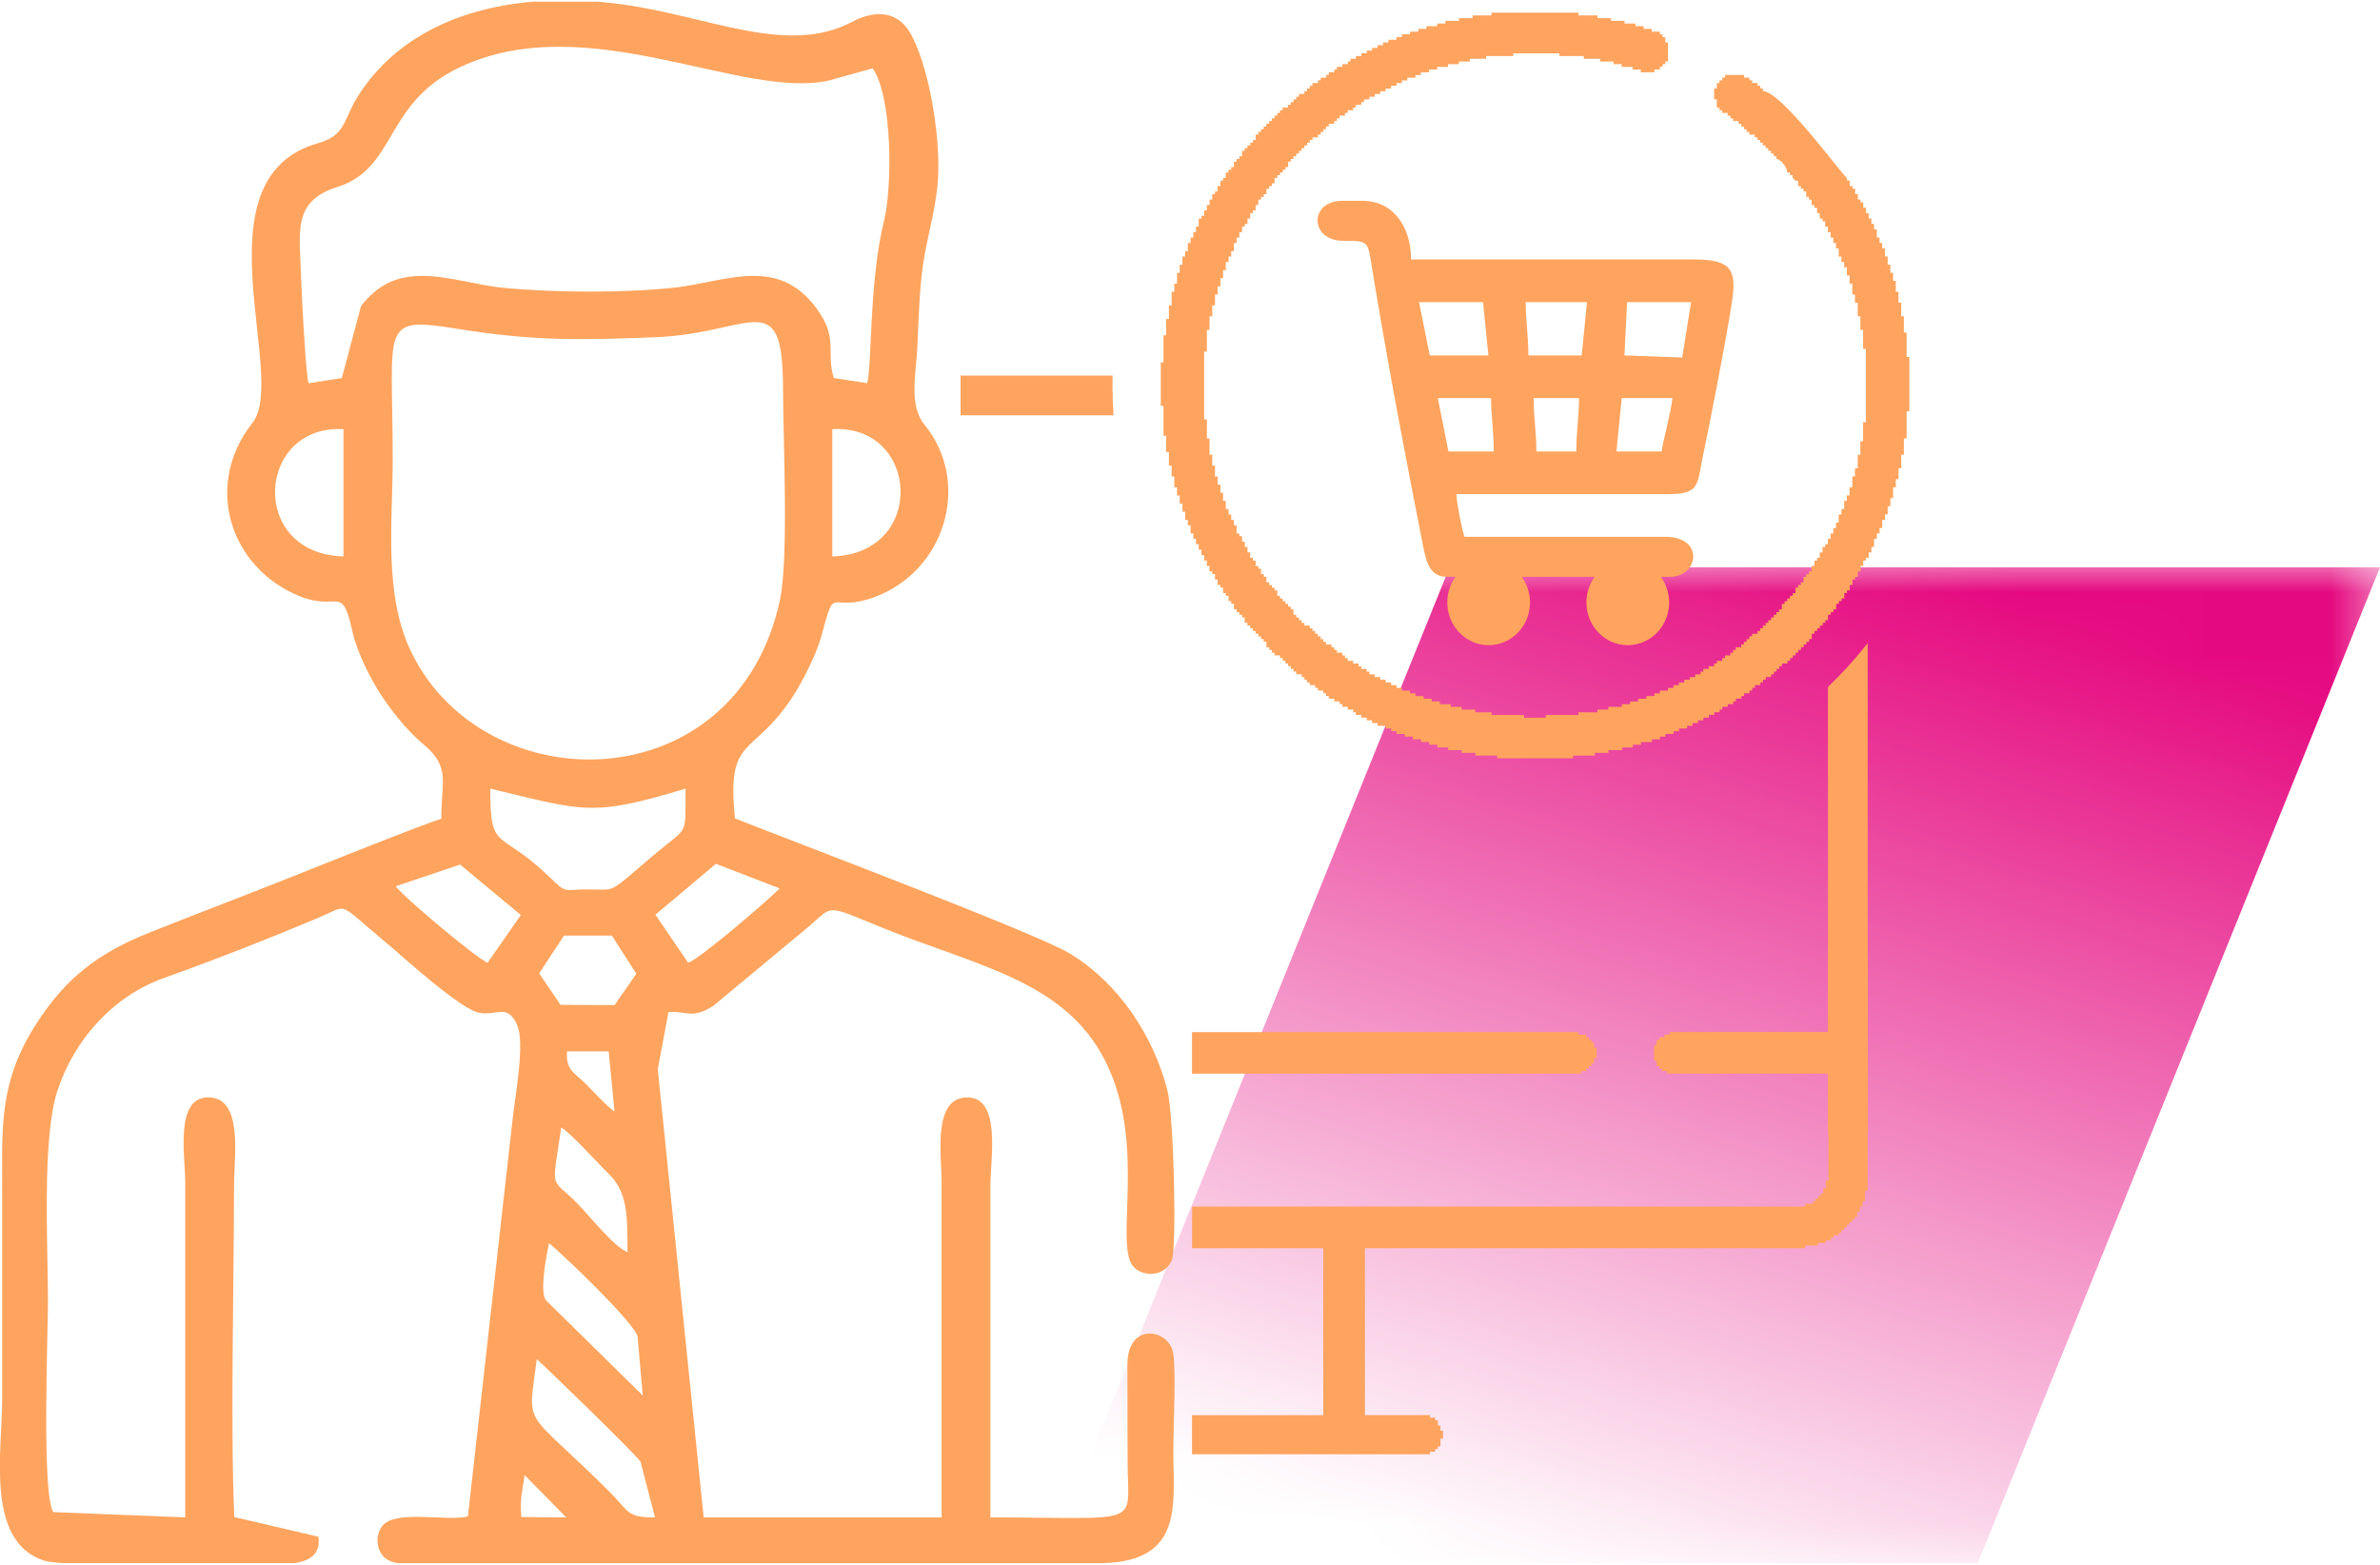 <?xml version="1.0" encoding="UTF-8"?>
<!DOCTYPE svg PUBLIC "-//W3C//DTD SVG 1.1//EN" "http://www.w3.org/Graphics/SVG/1.1/DTD/svg11.dtd">
<!-- Creator: CorelDRAW -->
<svg xmlns="http://www.w3.org/2000/svg" xml:space="preserve" width="257px" height="169px" style="shape-rendering:geometricPrecision; text-rendering:geometricPrecision; image-rendering:optimizeQuality; fill-rule:evenodd; clip-rule:evenodd"
viewBox="0 0 38.303 25.132"
 xmlns:xlink="http://www.w3.org/1999/xlink">
 <defs>
  <style type="text/css">
   <![CDATA[
    .fil0 {fill:#E5097F}
    .fil1 {fill:#FFA45E}
    .fil2 {fill:#FFA45E;fill-rule:nonzero}
   ]]>
  </style>
   <mask id="id0">
  <linearGradient id="id1" gradientUnits="userSpaceOnUse" x1="30.255" y1="8.806" x2="24.902" y2="25.43">
   <stop offset="0" style="stop-opacity:1; stop-color:white"/>
   <stop offset="1" style="stop-opacity:0; stop-color:white"/>
  </linearGradient>
    <rect style="fill:url(#id1)" x="16.678" y="8.927" width="21.801" height="16.381"/>
   </mask>
 </defs>
 <g id="Layer_x0020_1">
  <polygon class="fil0" style="mask:url(#id0)" points="23.328,9.103 38.303,9.103 31.829,25.132 16.854,25.132 "/>
  <g id="_565530936">
   <path id="_565531464" class="fil1" d="M19.184 20.062l2.112 0 0 2.687 -2.112 0 0 0.629 3.83 0 0 -0.042 0.084 0 0 -0.042 0.042 0 0 -0.042 0.042 0 0 -0.126 0.041 0 0 -0.126 -0.041 0 0 -0.084 -0.042 0 0 -0.084 -0.042 0 0 -0.042 -0.084 0 0 -0.042 -1.047 0 0 -2.687 7.083 0 0 -0.042 0.209 0 0 -0.042 0.126 0 0 -0.042 0.084 0 0 -0.042 0.042 0 0 -0.041 0.084 0 0 -0.042 0.042 0 0 -0.042 0.042 0 0 -0.041 0.042 0 0 -0.042 0.042 0 0 -0.041 0.042 0 0 -0.042 0.042 0 0 -0.042 0.042 0 0 -0.084 0.042 0 0 -0.084 0.042 0 0 -0.084 0.042 0 0 -0.168 0.042 0 0 -3.728 -0.629 0 0 1.171 -2.557 0 0 0.042 -0.084 0 0 0.042 -0.084 0 0 0.042 -0.042 0 0 0.084 -0.042 0 0 0.251 0.042 0 0 0.084 0.042 0 0 0.041 0.042 0 0 0.042 0.084 0 0 0.041 2.598 0 0 1.719 -0.042 0 0 0.126 -0.042 0 0 0.084 -0.041 0 0 0.042 -0.042 0 0 0.042 -0.041 0 0 0.042 -0.042 0 0 0.042 -0.126 0 0 0.042 -9.866 0 0 0.671zm0 -3.479l6.219 0 0 0.042 0.126 0 0 0.042 0.042 0 0 0.042 0.042 0 0 0.042 0.042 0 0 0.084 0.042 0 0 0.167 -0.042 0 0 0.084 -0.042 0 0 0.042 -0.042 0 0 0.041 -0.042 0 0 0.042 -0.084 0 0 0.041 -6.261 0 0 -0.67z"/>
   <path id="_565531536" class="fil1" d="M29.725 2.835l0 0.044 0.044 0 0 0.087 0.044 0 0 0.044 0.043 0 0 0.087 0.044 0 0 0.087 0.043 0 0 0.044 0.044 0 0 0.087 0.044 0 0 0.087 0.043 0 0 0.087 0.044 0 0 0.087 0.043 0 0 0.088 0.044 0 0 0.131 0.044 0 0 0.087 0.043 0 0 0.087 0.044 0 0 0.131 0.044 0 0 0.131 0.043 0 0 0.131 0.044 0 0 0.131 0.043 0 0 0.175 0.044 0 0 0.175 0.044 0 0 0.219 0.043 0 0 0.262 0.044 0 0 0.394 0.044 0 0 0.874 -0.044 0 0 0.437 -0.044 0 0 0.262 -0.043 0 0 0.218 -0.044 0 0 0.175 -0.044 0 0 0.131 -0.043 0 0 0.175 -0.044 0 0 0.131 -0.043 0 0 0.131 -0.044 0 0 0.087 -0.044 0 0 0.131 -0.043 0 0 0.087 -0.044 0 0 0.087 -0.044 0 0 0.131 -0.043 0 0 0.087 -0.044 0 0 0.087 -0.043 0 0 0.044 -0.044 0 0 0.087 -0.044 0 0 0.087 -0.043 0 0 0.088 -0.044 0 0 0.043 -0.043 0 0 0.088 -0.044 0 0 0.087 -0.044 0 0 0.044 -0.043 0 0 0.087 -0.044 0 0 0.043 -0.044 0 0 0.044 -0.043 0 0 0.087 -0.044 0 0 0.044 -0.043 0 0 0.043 -0.044 0 0 0.088 -0.044 0 0 0.043 -0.043 0 0 0.044 -0.044 0 0 0.043 -0.043 0 0 0.044 -0.044 0 0 0.044 -0.044 0 0 0.087 -0.043 0 0 0.044 -0.044 0 0 0.043 -0.044 0 0 0.044 -0.043 0 0 0.043 -0.044 0 0 0.044 -0.043 0 0 0.044 -0.044 0 0 0.043 -0.044 0 0 0.044 -0.043 0 0 0.044 -0.088 0 0 0.043 -0.043 0 0 0.044 -0.044 0 0 0.043 -0.043 0 0 0.044 -0.044 0 0 0.044 -0.087 0 0 0.043 -0.044 0 0 0.044 -0.043 0 0 0.043 -0.088 0 0 0.044 -0.043 0 0 0.044 -0.044 0 0 0.043 -0.087 0 0 0.044 -0.044 0 0 0.043 -0.087 0 0 0.044 -0.044 0 0 0.044 -0.087 0 0 0.043 -0.087 0 0 0.044 -0.044 0 0 0.044 -0.087 0 0 0.043 -0.087 0 0 0.044 -0.087 0 0 0.043 -0.088 0 0 0.044 -0.087 0 0 0.044 -0.087 0 0 0.043 -0.131 0 0 0.044 -0.087 0 0 0.044 -0.131 0 0 0.043 -0.087 0 0 0.044 -0.131 0 0 0.043 -0.175 0 0 0.044 -0.131 0 0 0.044 -0.175 0 0 0.043 -0.219 0 0 0.044 -0.218 0 0 0.044 -0.35 0 0 0.043 -1.224 0 0 -0.043 -0.35 0 0 -0.044 -0.219 0 0 -0.044 -0.218 0 0 -0.043 -0.175 0 0 -0.044 -0.131 0 0 -0.044 -0.131 0 0 -0.043 -0.131 0 0 -0.044 -0.131 0 0 -0.043 -0.131 0 0 -0.044 -0.087 0 0 -0.044 -0.088 0 0 -0.043 -0.131 0 0 -0.044 -0.088 0 0 -0.044 -0.087 0 0 -0.043 -0.087 0 0 -0.044 -0.087 0 0 -0.043 -0.044 0 0 -0.044 -0.087 0 0 -0.044 -0.087 0 0 -0.043 -0.044 0 0 -0.044 -0.087 0 0 -0.044 -0.087 0 0 -0.043 -0.044 0 0 -0.044 -0.044 0 0 -0.043 -0.087 0 0 -0.044 -0.044 0 0 -0.044 -0.087 0 0 -0.043 -0.044 0 0 -0.044 -0.043 0 0 -0.043 -0.044 0 0 -0.044 -0.087 0 0 -0.044 -0.044 0 0 -0.043 -0.043 0 0 -0.044 -0.044 0 0 -0.043 -0.043 0 0 -0.044 -0.044 0 0 -0.044 -0.044 0 0 -0.043 -0.087 0 0 -0.044 -0.043 0 0 -0.044 -0.044 0 0 -0.043 -0.044 0 0 -0.087 -0.043 0 0 -0.044 -0.044 0 0 -0.044 -0.044 0 0 -0.043 -0.043 0 0 -0.044 -0.044 0 0 -0.044 -0.043 0 0 -0.043 -0.044 0 0 -0.044 -0.044 0 0 -0.087 -0.043 0 0 -0.044 -0.044 0 0 -0.043 -0.044 0 0 -0.044 -0.043 0 0 -0.087 -0.044 0 0 -0.044 -0.043 0 0 -0.087 -0.044 0 0 -0.043 -0.044 0 0 -0.088 -0.043 0 0 -0.043 -0.044 0 0 -0.088 -0.043 0 0 -0.087 -0.044 0 0 -0.044 -0.044 0 0 -0.087 -0.043 0 0 -0.087 -0.044 0 0 -0.087 -0.043 0 0 -0.087 -0.044 0 0 -0.088 -0.044 0 0 -0.087 -0.043 0 0 -0.087 -0.044 0 0 -0.131 -0.044 0 0 -0.087 -0.043 0 0 -0.131 -0.044 0 0 -0.131 -0.044 0 0 -0.131 -0.043 0 0 -0.131 -0.044 0 0 -0.174 -0.043 0 0 -0.175 -0.044 0 0 -0.219 -0.044 0 0 -0.262 -0.043 0 0 -0.481 -0.044 0 0 -0.699 0.044 0 0 -0.437 0.043 0 0 -0.262 0.044 0 0 -0.219 0.044 0 0 -0.218 0.043 0 0 -0.131 0.044 0 0 -0.175 0.043 0 0 -0.131 0.044 0 0 -0.131 0.044 0 0 -0.087 0.043 0 0 -0.131 0.044 0 0 -0.087 0.044 0 0 -0.088 0.043 0 0 -0.087 0.044 0 0 -0.131 0.044 0 0 -0.043 0.043 0 0 -0.088 0.044 0 0 -0.087 0.043 0 0 -0.087 0.044 0 0 -0.087 0.044 0 0 -0.044 0.043 0 0 -0.087 0.044 0 0 -0.087 0.043 0 0 -0.044 0.044 0 0 -0.087 0.044 0 0 -0.044 0.043 0 0 -0.043 0.044 0 0 -0.088 0.043 0 0 -0.043 0.044 0 0 -0.044 0.044 0 0 -0.087 0.043 0 0 -0.044 0.044 0 0 -0.043 0.044 0 0 -0.044 0.043 0 0 -0.044 0.044 0 0 -0.087 0.043 0 0 -0.043 0.044 0 0 -0.044 0.044 0 0 -0.044 0.043 0 0 -0.043 0.044 0 0 -0.044 0.044 0 0 -0.043 0.043 0 0 -0.044 0.044 0 0 -0.044 0.043 0 0 -0.043 0.044 0 0 -0.044 0.087 0 0 -0.044 0.044 0 0 -0.043 0.043 0 0 -0.044 0.044 0 0 -0.043 0.044 0 0 -0.044 0.087 0 0 -0.044 0.043 0 0 -0.043 0.044 0 0 -0.044 0.044 0 0 -0.044 0.087 0 0 -0.043 0.044 0 0 -0.044 0.087 0 0 -0.043 0.044 0 0 -0.044 0.087 0 0 -0.044 0.043 0 0 -0.043 0.088 0 0 -0.044 0.087 0 0 -0.043 0.043 0 0 -0.044 0.088 0 0 -0.044 0.087 0 0 -0.043 0.087 0 0 -0.044 0.087 0 0 -0.043 0.088 0 0 -0.044 0.087 0 0 -0.044 0.087 0 0 -0.043 0.131 0 0 -0.044 0.087 0 0 -0.044 0.131 0 0 -0.043 0.131 0 0 -0.044 0.131 0 0 -0.044 0.175 0 0 -0.043 0.131 0 0 -0.044 0.219 0 0 -0.043 0.218 0 0 -0.044 0.306 0 0 -0.044 1.398 0 0 0.044 0.306 0 0 0.044 0.219 0 0 0.043 0.218 0 0 0.044 0.175 0 0 0.043 0.131 0 0 0.044 0.131 0 0 0.044 0.131 0 0 0.043 0.043 0 0 0.044 0.044 0 0 0.087 0.044 0 0 0.306 -0.044 0 0 0.043 -0.044 0 0 0.044 -0.043 0 0 0.043 -0.088 0 0 0.044 -0.219 0 0 -0.044 -0.131 0 0 -0.043 -0.175 0 0 -0.044 -0.131 0 0 -0.043 -0.218 0 0 -0.044 -0.262 0 0 -0.044 -0.393 0 0 -0.043 -0.743 0 0 0.043 -0.437 0 0 0.044 -0.262 0 0 0.044 -0.175 0 0 0.043 -0.175 0 0 0.044 -0.175 0 0 0.043 -0.131 0 0 0.044 -0.131 0 0 0.044 -0.087 0 0 0.043 -0.131 0 0 0.044 -0.087 0 0 0.043 -0.087 0 0 0.044 -0.087 0 0 0.044 -0.088 0 0 0.043 -0.087 0 0 0.044 -0.087 0 0 0.044 -0.087 0 0 0.043 -0.088 0 0 0.044 -0.043 0 0 0.043 -0.087 0 0 0.044 -0.044 0 0 0.044 -0.087 0 0 0.043 -0.044 0 0 0.044 -0.087 0 0 0.044 -0.044 0 0 0.043 -0.043 0 0 0.044 -0.087 0 0 0.043 -0.044 0 0 0.044 -0.044 0 0 0.044 -0.043 0 0 0.043 -0.044 0 0 0.044 -0.087 0 0 0.043 -0.044 0 0 0.044 -0.044 0 0 0.044 -0.043 0 0 0.043 -0.044 0 0 0.044 -0.043 0 0 0.043 -0.044 0 0 0.044 -0.044 0 0 0.044 -0.043 0 0 0.043 -0.044 0 0 0.088 -0.043 0 0 0.043 -0.044 0 0 0.044 -0.044 0 0 0.043 -0.043 0 0 0.044 -0.044 0 0 0.087 -0.043 0 0 0.044 -0.044 0 0 0.044 -0.044 0 0 0.087 -0.043 0 0 0.043 -0.044 0 0 0.044 -0.044 0 0 0.087 -0.043 0 0 0.087 -0.044 0 0 0.044 -0.043 0 0 0.087 -0.044 0 0 0.087 -0.044 0 0 0.044 -0.043 0 0 0.087 -0.044 0 0 0.088 -0.044 0 0 0.087 -0.043 0 0 0.131 -0.044 0 0 0.087 -0.043 0 0 0.087 -0.044 0 0 0.131 -0.044 0 0 0.131 -0.043 0 0 0.131 -0.044 0 0 0.131 -0.043 0 0 0.175 -0.044 0 0 0.175 -0.044 0 0 0.219 -0.043 0 0 0.35 -0.044 0 0 1.092 0.044 0 0 0.306 0.043 0 0 0.262 0.044 0 0 0.175 0.044 0 0 0.175 0.043 0 0 0.131 0.044 0 0 0.131 0.043 0 0 0.131 0.044 0 0 0.131 0.044 0 0 0.088 0.043 0 0 0.087 0.044 0 0 0.087 0.043 0 0 0.131 0.044 0 0 0.044 0.044 0 0 0.087 0.043 0 0 0.087 0.044 0 0 0.087 0.044 0 0 0.087 0.043 0 0 0.044 0.044 0 0 0.087 0.043 0 0 0.044 0.044 0 0 0.087 0.044 0 0 0.044 0.043 0 0 0.087 0.044 0 0 0.044 0.044 0 0 0.043 0.043 0 0 0.044 0.044 0 0 0.087 0.043 0 0 0.044 0.044 0 0 0.043 0.044 0 0 0.044 0.043 0 0 0.044 0.044 0 0 0.043 0.043 0 0 0.087 0.044 0 0 0.044 0.044 0 0 0.044 0.043 0 0 0.043 0.044 0 0 0.044 0.087 0 0 0.043 0.044 0 0 0.044 0.043 0 0 0.044 0.044 0 0 0.043 0.044 0 0 0.044 0.043 0 0 0.044 0.044 0 0 0.043 0.087 0 0 0.044 0.044 0 0 0.043 0.043 0 0 0.044 0.088 0 0 0.044 0.043 0 0 0.043 0.044 0 0 0.044 0.087 0 0 0.044 0.087 0 0 0.043 0.044 0 0 0.044 0.087 0 0 0.043 0.044 0 0 0.044 0.087 0 0 0.044 0.087 0 0 0.043 0.087 0 0 0.044 0.088 0 0 0.043 0.087 0 0 0.044 0.087 0 0 0.044 0.131 0 0 0.043 0.087 0 0 0.044 0.131 0 0 0.043 0.131 0 0 0.044 0.131 0 0 0.044 0.175 0 0 0.043 0.175 0 0 0.044 0.219 0 0 0.044 0.262 0 0 0.043 0.524 0 0 0.044 0.35 0 0 -0.044 0.524 0 0 -0.043 0.306 0 0 -0.044 0.175 0 0 -0.044 0.219 0 0 -0.043 0.131 0 0 -0.044 0.131 0 0 -0.044 0.131 0 0 -0.043 0.131 0 0 -0.044 0.088 0 0 -0.043 0.131 0 0 -0.044 0.087 0 0 -0.044 0.087 0 0 -0.043 0.087 0 0 -0.044 0.088 0 0 -0.043 0.087 0 0 -0.044 0.087 0 0 -0.044 0.044 0 0 -0.043 0.087 0 0 -0.044 0.087 0 0 -0.043 0.044 0 0 -0.044 0.087 0 0 -0.044 0.044 0 0 -0.043 0.087 0 0 -0.044 0.043 0 0 -0.044 0.044 0 0 -0.043 0.087 0 0 -0.044 0.044 0 0 -0.043 0.044 0 0 -0.044 0.043 0 0 -0.044 0.044 0 0 -0.043 0.087 0 0 -0.044 0.044 0 0 -0.044 0.043 0 0 -0.043 0.044 0 0 -0.044 0.043 0 0 -0.043 0.044 0 0 -0.044 0.044 0 0 -0.044 0.043 0 0 -0.043 0.044 0 0 -0.044 0.043 0 0 -0.087 0.044 0 0 -0.044 0.044 0 0 -0.043 0.043 0 0 -0.044 0.044 0 0 -0.043 0.044 0 0 -0.088 0.043 0 0 -0.043 0.044 0 0 -0.044 0.043 0 0 -0.087 0.044 0 0 -0.044 0.044 0 0 -0.044 0.043 0 0 -0.087 0.044 0 0 -0.087 0.044 0 0 -0.044 0.043 0 0 -0.087 0.044 0 0 -0.087 0.043 0 0 -0.044 0.044 0 0 -0.087 0.044 0 0 -0.087 0.043 0 0 -0.087 0.044 0 0 -0.088 0.043 0 0 -0.131 0.044 0 0 -0.088 0.044 0 0 -0.131 0.043 0 0 -0.087 0.044 0 0 -0.131 0.044 0 0 -0.174 0.043 0 0 -0.131 0.044 0 0 -0.218 0.043 0 0 -0.219 0.044 0 0 -0.306 0.044 0 0 -1.18 -0.044 0 0 -0.306 -0.044 0 0 -0.219 -0.043 0 0 -0.219 -0.044 0 0 -0.131 -0.043 0 0 -0.175 -0.044 0 0 -0.131 -0.044 0 0 -0.131 -0.043 0 0 -0.087 -0.044 0 0 -0.087 -0.044 0 0 -0.131 -0.043 0 0 -0.087 -0.044 0 0 -0.087 -0.043 0 0 -0.088 -0.044 0 0 -0.087 -0.044 0 0 -0.087 -0.043 0 0 -0.044 -0.044 0 0 -0.087 -0.043 0 0 -0.087 -0.044 0 0 -0.044 -0.044 0 0 -0.087 -0.043 0 0 -0.044 -0.044 0 0 -0.087 -0.044 0 0 -0.043 -0.043 0 0 -0.044 -0.044 0 0 -0.087 -0.043 0 -0.044 -0.044 0 -0.044 -0.044 0 0 -0.043 -0.043 0c0,-0.077 -0.103,-0.218 -0.175,-0.218l0 -0.044 -0.043 0 0 -0.044 -0.044 0 0 -0.043 -0.044 0 0 -0.044 -0.043 0 0 -0.043 -0.044 0 0 -0.044 -0.043 0 0 -0.044 -0.044 0 0 -0.043 -0.044 0 0 -0.044 -0.087 0 0 -0.043 -0.043 0 0 -0.044 -0.044 0 0 -0.044 -0.044 0 0 -0.043 -0.043 0 0 -0.044 -0.088 0 0 -0.043 -0.043 0 0 -0.044 -0.044 0 0 -0.044 -0.087 0 0 -0.043 -0.044 0 0 -0.044 -0.043 0 0 -0.131 -0.044 0 0 -0.175 0.044 0 0 -0.088 0.043 0 0 -0.043 0.044 0 0 -0.044 0.044 0 0 -0.043 0.306 0 0 0.043 0.087 0 0 0.044 0.044 0 0 0.043 0.087 0 0 0.044 0.044 0 0 0.044 0.043 0 0 0.043c0.304,0 1.311,1.399 1.355,1.399z"/>
   <path id="_565531032" class="fil1" d="M25.37 7.239l-0.644 0c0,-0.316 -0.043,-0.511 -0.043,-0.859l0.729 0c0,0.316 -0.043,0.513 -0.043,0.859zm1.36 2.017c0.083,0.115 0.133,0.258 0.133,0.412 0,0.38 -0.298,0.688 -0.666,0.688 -0.368,0 -0.666,-0.308 -0.666,-0.688 0,-0.155 0.049,-0.297 0.133,-0.412l-1.173 0c0.083,0.115 0.133,0.258 0.133,0.412 0,0.38 -0.298,0.688 -0.666,0.688 -0.368,0 -0.666,-0.308 -0.666,-0.688 0,-0.155 0.049,-0.297 0.133,-0.412l-0.14 0c-0.266,0 -0.33,-0.226 -0.383,-0.5 -0.255,-1.29 -0.556,-2.855 -0.822,-4.476 -0.07,-0.427 -0.044,-0.432 -0.461,-0.432 -0.545,0 -0.556,-0.644 -0.014,-0.644l0.319 0c0.516,0 0.786,0.44 0.786,0.944l4.556 0c0.607,0 0.682,0.177 0.61,0.667 -0.083,0.561 -0.339,1.871 -0.463,2.465 -0.109,0.521 -0.048,0.645 -0.594,0.645l-3.38 0c0,0.115 0.085,0.556 0.129,0.687l3.233 0c0.637,0 0.537,0.644 0.074,0.644l-0.145 0zm0.013 -2.017l-0.729 0 0.086 -0.859 0.815 0c-0.02,0.23 -0.172,0.77 -0.172,0.859zm-3.604 -0.859l0.858 0c0,0.302 0.043,0.514 0.043,0.859l-0.729 0 -0.171 -0.859zm2.317 -0.687l-0.859 0c0,-0.345 -0.043,-0.556 -0.043,-0.858l0.987 0 -0.086 0.858zm0.687 0l0.043 -0.858 1.03 0 -0.143 0.891 -0.93 -0.033zm-3.305 -0.858l1.03 0 0.086 0.858 -0.944 0 -0.172 -0.858z"/>
   <path id="_565531248" class="fil1" d="M8.443 23.713l0.67 0.682 -0.723 -0.007c-0.024,-0.334 0.015,-0.387 0.053,-0.675zm0.162 -23.713l1.011 0c0.132,0.01 0.263,0.024 0.392,0.042 1.396,0.189 2.66,0.834 3.703,0.283 0.365,-0.193 0.743,-0.191 0.957,0.211 0.313,0.59 0.49,1.784 0.418,2.44 -0.049,0.448 -0.164,0.813 -0.229,1.242 -0.057,0.375 -0.077,0.941 -0.093,1.332 -0.018,0.427 -0.145,0.941 0.114,1.257 0.763,0.933 0.338,2.374 -0.832,2.785 -0.725,0.254 -0.591,-0.26 -0.833,0.64 -0.071,0.262 -0.309,0.733 -0.461,0.962 -0.651,0.984 -1.06,0.603 -0.924,1.95 0.94,0.373 4.837,1.843 5.386,2.173 0.78,0.469 1.349,1.319 1.574,2.205 0.105,0.414 0.151,2.519 0.073,2.727 -0.091,0.244 -0.428,0.302 -0.612,0.118 -0.334,-0.335 0.223,-1.963 -0.461,-3.319 -0.65,-1.289 -2.053,-1.524 -3.56,-2.133 -0.972,-0.393 -0.799,-0.38 -1.218,-0.026l-1.528 1.27c-0.341,0.224 -0.436,0.077 -0.724,0.102l-0.172 0.921 0.739 7.213 3.829 0 0 -5.399c0,-0.425 -0.148,-1.344 0.399,-1.361 0.57,-0.018 0.386,0.996 0.386,1.41l0 5.35c2.494,0.001 2.21,0.16 2.209,-0.884 -0.001,-0.525 -0.004,-1.05 -0.004,-1.574 -0,-0.698 0.67,-0.577 0.736,-0.19 0.05,0.292 0.003,1.211 0.003,1.568 0,0.871 0.175,1.795 -1.161,1.816l-11.32 0c-0.077,-0.012 -0.147,-0.036 -0.2,-0.08 -0.149,-0.122 -0.168,-0.37 -0.047,-0.522 0.209,-0.262 1.042,-0.067 1.375,-0.149l0.715 -6.354c0.035,-0.366 0.216,-1.275 0.072,-1.571 -0.161,-0.331 -0.313,-0.134 -0.598,-0.181 -0.304,-0.05 -1.206,-0.88 -1.516,-1.139 -0.783,-0.654 -0.591,-0.599 -1.021,-0.417 -0.792,0.336 -1.731,0.705 -2.54,0.993 -0.822,0.293 -1.448,0.992 -1.718,1.816 -0.252,0.768 -0.152,2.506 -0.152,3.382 0,0.544 -0.103,3.095 0.085,3.4l2.124 0.085 0 -5.399c0,-0.41 -0.176,-1.379 0.386,-1.361 0.552,0.017 0.399,0.971 0.399,1.41 0,1.606 -0.061,3.892 0.005,5.345l1.353 0.316c0.041,0.281 -0.14,0.388 -0.383,0.425l-0.779 0 -2.942 0c-0.146,-0.009 -0.254,-0.022 -0.308,-0.039 -0.952,-0.307 -0.677,-1.756 -0.677,-2.612 0,-1.096 0,-2.192 0,-3.289 0,-1.074 -0.058,-1.796 0.549,-2.74 0.479,-0.746 1.006,-1.142 1.821,-1.468 0.786,-0.314 1.577,-0.611 2.363,-0.926 0.358,-0.143 2.107,-0.844 2.335,-0.905 -0.01,-0.563 0.162,-0.825 -0.281,-1.192 -0.257,-0.213 -0.496,-0.513 -0.682,-0.79 -0.172,-0.256 -0.397,-0.712 -0.463,-1.01 -0.177,-0.805 -0.219,-0.342 -0.839,-0.585 -1.111,-0.436 -1.586,-1.765 -0.774,-2.798 0.579,-0.737 -0.931,-3.933 1.051,-4.498 0.464,-0.132 0.401,-0.377 0.653,-0.77 0.635,-0.989 1.712,-1.419 2.835,-1.512zm0.034 21.847c0.052,0.038 1.608,1.544 1.67,1.651l0.232 0.897c-0.463,0 -0.415,-0.096 -0.724,-0.405 -1.407,-1.407 -1.326,-0.982 -1.178,-2.143zm0.196 -1.865c0.158,0.115 1.387,1.288 1.426,1.502l0.083 0.948 -1.561 -1.536c-0.101,-0.151 0.012,-0.717 0.052,-0.914zm1.264 0.143l0 0zm0 0c-0.219,-0.084 -0.614,-0.589 -0.822,-0.798 -0.428,-0.43 -0.396,-0.154 -0.245,-1.21 0.178,0.115 0.578,0.566 0.761,0.744 0.304,0.295 0.306,0.66 0.306,1.265zm-0.973 -3.231l0.67 0 0.094 0.969c-0.141,-0.102 -0.311,-0.295 -0.441,-0.425 -0.204,-0.204 -0.347,-0.24 -0.323,-0.544zm-0.05 -1.864l0.771 -0 0.394 0.614 -0.35 0.505 -0.87 -0.004 -0.344 -0.507 0.4 -0.608zm1.999 0.437l-0.527 -0.773 0.974 -0.819 1.026 0.395c-0.175,0.183 -1.296,1.145 -1.473,1.197zm-4.706 -1.231l1.036 -0.349 0.977 0.812 -0.534 0.768c-0.146,-0.043 -1.375,-1.074 -1.479,-1.231zm1.522 -1.571c1.508,0.359 1.624,0.46 3.141,0 0,0.793 0.052,0.593 -0.506,1.065 -0.769,0.65 -0.587,0.557 -1.065,0.557 -0.407,0 -0.339,0.071 -0.602,-0.185 -0.835,-0.811 -0.969,-0.39 -0.969,-1.437zm4.663 -3.043c-0.694,3.252 -4.72,3.287 -5.924,0.868 -0.463,-0.931 -0.31,-2.104 -0.31,-3.126 0,-2.179 -0.225,-2.303 1.065,-2.096 1.215,0.194 1.942,0.179 3.155,0.132 1.571,-0.061 2.061,-0.866 2.062,0.835 0.001,0.804 0.094,2.715 -0.049,3.387zm0.841 -0.694l0 -2.049c1.403,-0.08 1.526,2.004 0,2.049zm-7.867 -2.049l0 2.049c-1.539,-0.045 -1.397,-2.129 0,-2.049zm8.427 -0.739l-0.535 -0.084c-0.135,-0.417 0.087,-0.636 -0.29,-1.135 -0.251,-0.332 -0.551,-0.501 -0.969,-0.508 -0.421,-0.007 -0.869,0.14 -1.292,0.187 -0.823,0.09 -1.945,0.085 -2.772,0.004 -0.421,-0.041 -0.875,-0.189 -1.288,-0.191 -0.436,-0.002 -0.725,0.142 -0.997,0.481l-0.311 1.163 -0.535 0.084c-0.048,-0.152 -0.116,-1.513 -0.123,-1.768 -0.017,-0.646 -0.145,-1.162 0.58,-1.389 0.974,-0.305 0.748,-1.358 1.991,-1.936 2.041,-0.95 4.51,0.529 5.917,0.222l0.714 -0.198c0.323,0.47 0.316,1.918 0.18,2.467 -0.24,0.969 -0.189,2.344 -0.27,2.602z"/>
   <path id="_565530984" class="fil2" d="M15.459 6.017l2.447 0c-0.001,0.054 -0.002,0.107 -0.002,0.161 0,0.161 0.006,0.32 0.017,0.478l-2.462 0 0 -0.639zm14.599 4.307l0 7.875 -0.639 0 0 -7.171c0.229,-0.219 0.443,-0.455 0.639,-0.704z"/>
  </g>
 </g>
</svg>
